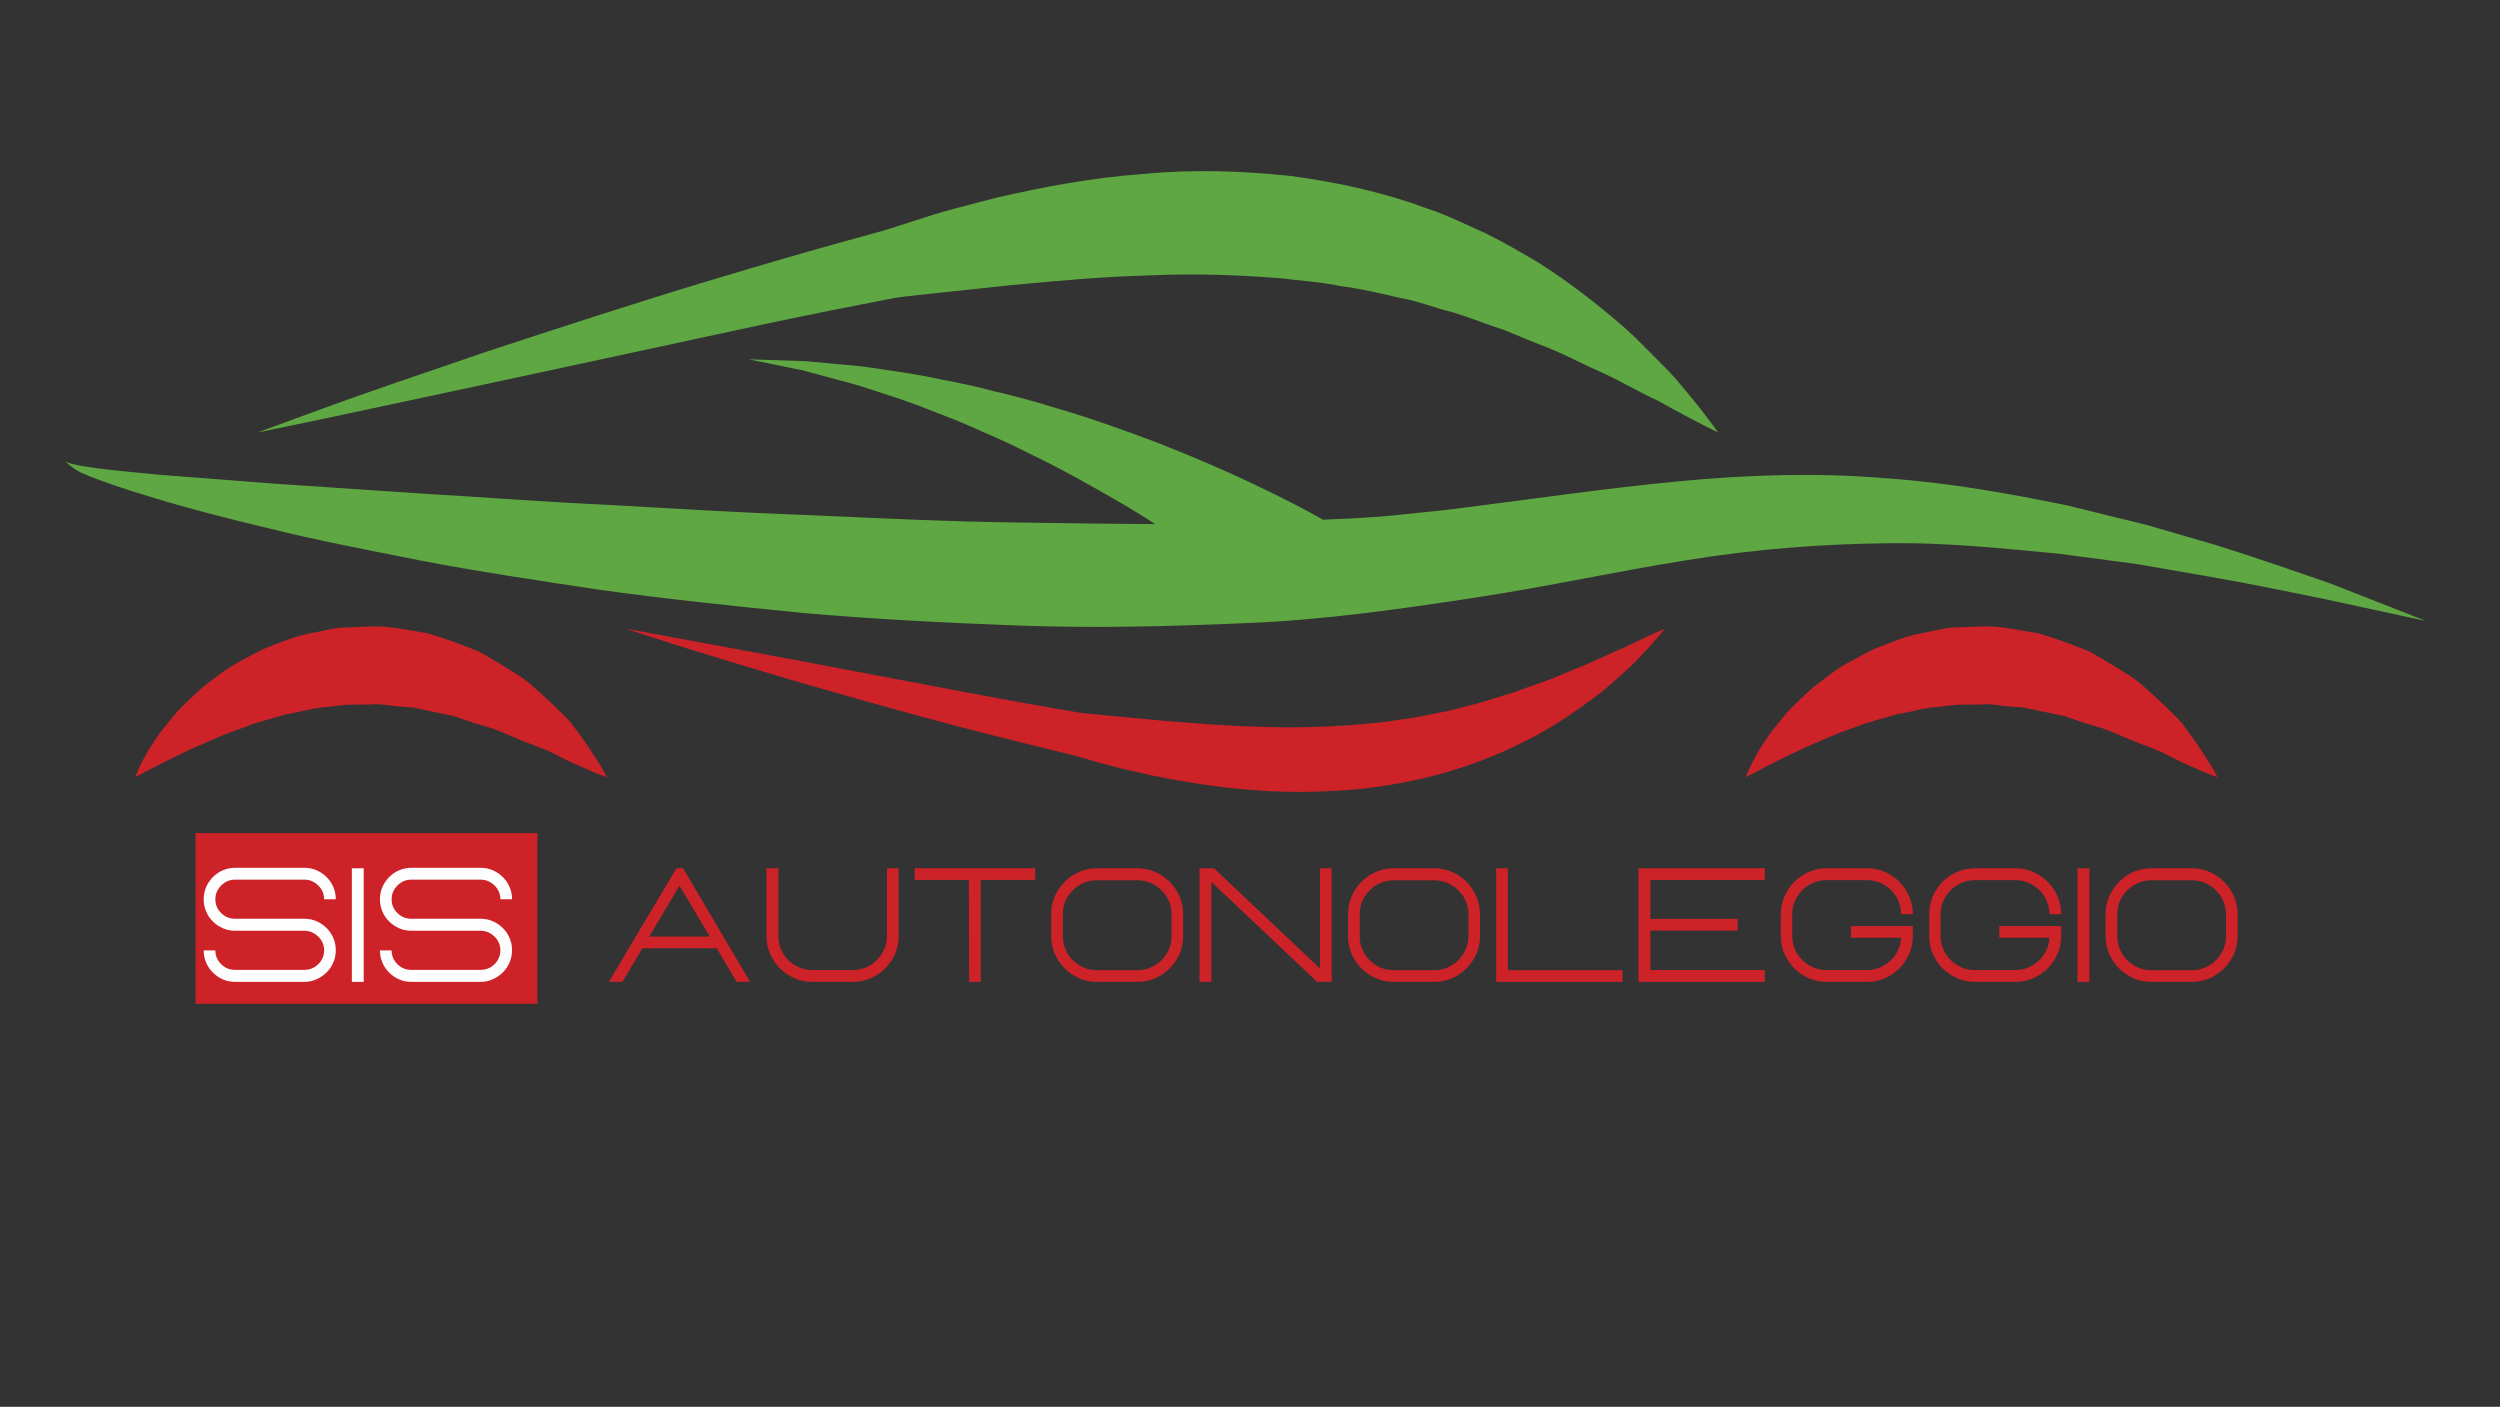 <?xml version="1.0" encoding="utf-8"?>
<!-- Generator: Adobe Illustrator 24.2.1, SVG Export Plug-In . SVG Version: 6.00 Build 0)  -->
<svg version="1.1" id="Layer_1" xmlns="http://www.w3.org/2000/svg" xmlns:xlink="http://www.w3.org/1999/xlink" x="0px" y="0px"
	 viewBox="0 0 154.04 86.68" style="enable-background:new 0 0 154.04 86.68;" xml:space="preserve">
<rect x="0" y="0" width="154.04" height="86.68" fill="#333333" stroke="none"/>
<style type="text/css">
	.st0{fill:#CD2228;}
	.st1{fill:#5EA742;}
	.st2{fill:#FDFDFD;}
</style>
<g>
	<g>
		<g>
			<path class="st0" d="M48.86,40.64c3.1,0.59,6.71,1.27,10.58,2c1.93,0.37,3.93,0.73,5.96,1.08c0.5,0.08,1.03,0.19,1.51,0.24
				l1.57,0.15c1.03,0.1,2.06,0.19,3.09,0.29c2.05,0.17,4.08,0.33,6.06,0.38c1.98,0.08,3.89,0.02,5.73-0.11
				c0.91-0.1,1.82-0.14,2.68-0.3c0.88-0.1,1.72-0.27,2.54-0.44c0.84-0.13,1.6-0.4,2.39-0.57c0.77-0.21,1.49-0.47,2.21-0.67
				c0.7-0.25,1.37-0.5,2.03-0.72c0.65-0.23,1.24-0.51,1.81-0.74c1.17-0.44,2.11-0.95,2.97-1.29c1.61-0.79,2.61-1.21,2.61-1.21
				s-0.62,0.78-1.85,2.06c-0.32,0.31-0.69,0.64-1.09,1c-0.4,0.36-0.84,0.76-1.35,1.13c-1.01,0.76-2.21,1.59-3.62,2.38
				c-0.72,0.37-1.48,0.76-2.29,1.11c-0.83,0.32-1.68,0.7-2.6,0.96c-1.83,0.6-3.85,1-5.95,1.24c-2.1,0.19-4.29,0.26-6.46,0.08
				c-2.18-0.14-4.34-0.49-6.46-0.92c-1.05-0.24-2.14-0.47-3.13-0.76l-1.51-0.43c-0.54-0.15-1.03-0.25-1.54-0.38
				c-2.02-0.49-4-0.99-5.9-1.49c-3.81-1-7.33-2.02-10.35-2.89c-3.01-0.9-5.51-1.65-7.25-2.21c-1.74-0.56-2.74-0.88-2.74-0.88
				s1.04,0.19,2.85,0.52C43.17,39.58,45.76,40.07,48.86,40.64z"/>
			<path class="st0" d="M35.67,45.2c-0.2-0.26-0.4-0.57-0.65-0.85c-0.27-0.26-0.55-0.54-0.84-0.83c-0.61-0.56-1.25-1.21-2.03-1.78
				c-0.81-0.52-1.69-1.06-2.63-1.59c-1-0.4-2.06-0.81-3.17-1.13c-1.14-0.17-2.31-0.47-3.5-0.42l-1.78,0.07
				c-0.59,0.04-1.16,0.21-1.73,0.31c-1.15,0.18-2.19,0.66-3.2,1.05c-0.95,0.51-1.9,0.96-2.66,1.56c-0.39,0.3-0.77,0.57-1.12,0.86
				c-0.33,0.31-0.65,0.61-0.95,0.9c-0.61,0.57-1.06,1.2-1.48,1.71c-0.4,0.54-0.72,1.03-0.95,1.46c-0.48,0.83-0.65,1.37-0.65,1.37
				s0.48-0.25,1.31-0.69c0.82-0.42,1.98-1,3.35-1.58c0.68-0.3,1.41-0.59,2.19-0.85c0.75-0.32,1.6-0.48,2.41-0.75
				c0.85-0.13,1.69-0.41,2.57-0.46c0.44-0.04,0.87-0.12,1.31-0.14l1.32-0.01c0.44-0.05,0.88,0.01,1.32,0.07
				c0.44,0.06,0.88,0.08,1.31,0.11c0.87,0.18,1.73,0.36,2.57,0.54c0.82,0.3,1.63,0.55,2.42,0.78c0.77,0.28,1.49,0.64,2.19,0.9
				c0.71,0.26,1.37,0.51,1.91,0.82c0.55,0.29,1.07,0.51,1.5,0.7c0.85,0.38,1.39,0.56,1.39,0.56s-0.24-0.48-0.76-1.28
				C36.39,46.22,36.07,45.73,35.67,45.2z"/>
			<path class="st0" d="M135.89,46.62c-0.26-0.4-0.58-0.89-0.98-1.42c-0.2-0.26-0.4-0.57-0.65-0.85c-0.27-0.26-0.55-0.54-0.84-0.83
				c-0.61-0.56-1.25-1.21-2.03-1.78c-0.81-0.52-1.69-1.06-2.63-1.59c-1-0.4-2.06-0.81-3.17-1.13c-1.14-0.17-2.31-0.47-3.5-0.42
				l-1.78,0.07c-0.59,0.04-1.16,0.21-1.73,0.31c-1.15,0.18-2.19,0.66-3.2,1.05c-0.95,0.51-1.9,0.96-2.66,1.56
				c-0.39,0.3-0.77,0.57-1.12,0.86c-0.33,0.31-0.65,0.61-0.95,0.9c-0.61,0.57-1.06,1.2-1.48,1.71c-0.4,0.54-0.72,1.03-0.95,1.46
				c-0.48,0.83-0.65,1.37-0.65,1.37s0.48-0.25,1.31-0.69c0.82-0.42,1.98-1,3.35-1.58c0.68-0.3,1.41-0.59,2.19-0.85
				c0.75-0.32,1.6-0.48,2.41-0.75c0.85-0.13,1.69-0.41,2.57-0.46c0.44-0.04,0.87-0.12,1.31-0.14l1.32-0.01
				c0.44-0.05,0.88,0.01,1.32,0.07c0.44,0.06,0.88,0.08,1.31,0.11c0.87,0.18,1.73,0.36,2.57,0.54c0.82,0.3,1.63,0.55,2.42,0.78
				c0.77,0.28,1.49,0.64,2.19,0.9c0.71,0.26,1.37,0.51,1.91,0.82c0.55,0.29,1.07,0.51,1.5,0.7c0.85,0.38,1.39,0.56,1.39,0.56
				S136.41,47.42,135.89,46.62z"/>
			<path class="st1" d="M143.53,35.93c-1.92-0.66-4.24-1.48-6.94-2.33c-1.36-0.4-2.81-0.82-4.34-1.26c-1.55-0.38-3.18-0.78-4.88-1.2
				c-3.44-0.7-7.2-1.4-11.28-1.68c-4.06-0.34-8.41-0.22-12.8,0.21c-4.39,0.42-8.85,1.08-13.23,1.63c-1.08,0.15-2.24,0.25-3.37,0.37
				l-0.85,0.09l-0.81,0.07l-1.67,0.11c-0.61,0.03-1.23,0.05-1.84,0.08c-0.15-0.08-0.29-0.16-0.46-0.26
				c-0.95-0.52-2.3-1.22-3.94-1.99c-1.64-0.79-3.58-1.61-5.67-2.44c-2.11-0.8-4.36-1.61-6.66-2.27c-1.14-0.35-2.29-0.67-3.44-0.93
				c-1.13-0.3-2.26-0.54-3.36-0.75c-1.09-0.24-2.15-0.41-3.16-0.55c-1.01-0.16-1.96-0.3-2.84-0.36c-0.88-0.08-1.69-0.15-2.4-0.22
				c-0.72-0.02-1.34-0.04-1.86-0.06c-1.02-0.03-1.61-0.05-1.61-0.05s0.57,0.12,1.58,0.32c0.5,0.1,1.11,0.23,1.8,0.37
				c0.69,0.18,1.46,0.39,2.3,0.62c0.84,0.21,1.74,0.5,2.69,0.82c0.95,0.3,1.94,0.64,2.94,1.05c1.01,0.38,2.05,0.79,3.08,1.27
				c1.04,0.44,2.08,0.93,3.11,1.45c2.07,1,4.06,2.14,5.91,3.22c0.57,0.35,1.12,0.69,1.65,1.03c-2.72-0.01-5.43-0.05-8.12-0.09
				c-4.49-0.05-8.9-0.27-13.19-0.46c-4.29-0.15-8.43-0.41-12.36-0.63c-3.94-0.18-7.65-0.47-11.09-0.67
				c-3.44-0.23-6.6-0.44-9.39-0.63c-2.8-0.22-5.24-0.4-7.24-0.56c-2-0.19-3.58-0.34-4.64-0.52c-0.51-0.09-0.96-0.18-1.13-0.31
				c-0.06-0.04,0.5,0.49,1.01,0.72c1.01,0.44,2.53,0.97,4.49,1.55c1.95,0.6,4.34,1.22,7.1,1.88c2.75,0.69,5.88,1.29,9.3,1.97
				c3.42,0.66,7.15,1.22,11.09,1.81c3.95,0.55,8.14,0.99,12.47,1.42c4.34,0.38,8.84,0.61,13.43,0.78c4.59,0.16,9.27,0.05,13.95-0.16
				c4.66-0.18,9.46-0.87,13.93-1.55c4.61-0.7,8.94-1.66,13.12-2.32c4.18-0.68,8.2-0.99,12.05-1.04c3.86-0.09,7.52,0.33,10.92,0.64
				c1.7,0.23,3.32,0.44,4.87,0.65c1.54,0.27,3.01,0.52,4.38,0.76c2.76,0.48,5.15,0.99,7.13,1.39c3.95,0.85,6.21,1.34,6.21,1.34
				S147.3,37.4,143.53,35.93z"/>
			<path class="st1" d="M30.4,23.57c4.35-0.94,9.42-2.03,14.86-3.2c2.71-0.59,5.52-1.17,8.37-1.72c0.7-0.12,1.44-0.31,2.12-0.38
				l2.21-0.24c1.44-0.15,2.89-0.31,4.34-0.46c2.87-0.27,5.73-0.53,8.5-0.6c2.78-0.13,5.47-0.03,8.05,0.17
				c1.28,0.16,2.56,0.23,3.77,0.49c1.24,0.16,2.42,0.44,3.57,0.71c1.18,0.2,2.25,0.65,3.35,0.91c1.08,0.33,2.09,0.75,3.11,1.07
				c0.98,0.4,1.92,0.8,2.84,1.15c0.91,0.37,1.73,0.81,2.54,1.18c1.64,0.7,2.96,1.52,4.16,2.06c2.26,1.27,3.67,1.93,3.67,1.93
				s-0.86-1.25-2.6-3.29c-0.45-0.5-0.97-1.02-1.54-1.59c-0.57-0.57-1.18-1.21-1.9-1.81c-1.42-1.22-3.1-2.55-5.09-3.81
				c-1.02-0.59-2.08-1.22-3.22-1.78c-1.17-0.51-2.35-1.12-3.65-1.54c-2.56-0.95-5.4-1.59-8.35-1.98c-2.95-0.31-6.03-0.42-9.08-0.12
				c-3.06,0.22-6.09,0.78-9.07,1.47c-1.48,0.39-3,0.75-4.39,1.21l-2.12,0.68c-0.76,0.24-1.44,0.4-2.16,0.61
				c-2.84,0.78-5.61,1.59-8.28,2.39c-5.35,1.6-10.29,3.23-14.53,4.62c-4.22,1.44-7.74,2.64-10.18,3.54
				c-2.44,0.9-3.84,1.41-3.84,1.41s1.46-0.3,4-0.83C22.41,25.27,26.04,24.5,30.4,23.57z"/>
			<rect x="12.05" y="51.33" class="st0" width="21.06" height="10.52"/>
			<g>
				<g>
					<path class="st2" d="M18.75,60.5h-4.26c-0.27,0-0.52-0.05-0.75-0.15s-0.44-0.24-0.62-0.42s-0.32-0.38-0.42-0.62
						s-0.15-0.48-0.15-0.75h0.72c0,0.33,0.12,0.62,0.36,0.85c0.24,0.24,0.52,0.35,0.86,0.35h4.26c0.33,0,0.62-0.12,0.86-0.35
						c0.24-0.24,0.36-0.52,0.36-0.85s-0.12-0.62-0.36-0.85s-0.52-0.36-0.86-0.36h-4.26c-0.27,0-0.52-0.05-0.75-0.15
						s-0.44-0.24-0.62-0.42s-0.32-0.38-0.42-0.62s-0.15-0.48-0.15-0.75c0-0.27,0.05-0.52,0.15-0.75c0.1-0.23,0.24-0.44,0.42-0.62
						c0.18-0.18,0.38-0.32,0.62-0.42s0.48-0.15,0.75-0.15h4.26c0.27,0,0.52,0.05,0.75,0.15s0.44,0.24,0.62,0.42
						c0.18,0.18,0.32,0.38,0.42,0.62c0.1,0.23,0.15,0.48,0.15,0.75h-0.72c0-0.33-0.12-0.62-0.36-0.85s-0.52-0.36-0.86-0.36h-4.26
						c-0.34,0-0.62,0.12-0.86,0.36s-0.36,0.52-0.36,0.85s0.12,0.62,0.36,0.85c0.24,0.24,0.52,0.35,0.86,0.35h4.26
						c0.27,0,0.52,0.05,0.75,0.15s0.44,0.24,0.62,0.42c0.18,0.18,0.32,0.38,0.42,0.62c0.1,0.23,0.15,0.48,0.15,0.75
						c0,0.26-0.05,0.51-0.15,0.75s-0.24,0.44-0.42,0.62s-0.38,0.31-0.62,0.42S19.01,60.5,18.75,60.5z"/>
					<path class="st2" d="M22.41,60.5h-0.73v-7h0.73V60.5z"/>
					<path class="st2" d="M29.61,60.5h-4.26c-0.27,0-0.52-0.05-0.75-0.15s-0.44-0.24-0.62-0.42s-0.32-0.38-0.42-0.62
						s-0.15-0.48-0.15-0.75h0.72c0,0.33,0.12,0.62,0.36,0.85c0.24,0.24,0.52,0.35,0.86,0.35h4.26c0.33,0,0.62-0.12,0.86-0.35
						c0.24-0.24,0.36-0.52,0.36-0.85s-0.12-0.62-0.36-0.85s-0.52-0.36-0.86-0.36h-4.26c-0.27,0-0.52-0.05-0.75-0.15
						s-0.44-0.24-0.62-0.42s-0.32-0.38-0.42-0.62s-0.15-0.48-0.15-0.75c0-0.27,0.05-0.52,0.15-0.75c0.1-0.23,0.24-0.44,0.42-0.62
						c0.18-0.18,0.38-0.32,0.62-0.42s0.48-0.15,0.75-0.15h4.26c0.27,0,0.52,0.05,0.75,0.15s0.44,0.24,0.62,0.42
						c0.18,0.18,0.32,0.38,0.42,0.62c0.1,0.23,0.15,0.48,0.15,0.75h-0.72c0-0.33-0.12-0.62-0.36-0.85s-0.52-0.36-0.86-0.36h-4.26
						c-0.34,0-0.62,0.12-0.86,0.36s-0.36,0.52-0.36,0.85s0.12,0.62,0.36,0.85c0.24,0.24,0.52,0.35,0.86,0.35h4.26
						c0.27,0,0.52,0.05,0.75,0.15s0.44,0.24,0.62,0.42c0.18,0.18,0.32,0.38,0.42,0.62c0.1,0.23,0.15,0.48,0.15,0.75
						c0,0.26-0.05,0.51-0.15,0.75s-0.24,0.44-0.42,0.62s-0.38,0.31-0.62,0.42S29.87,60.5,29.61,60.5z"/>
					<path class="st0" d="M46.22,60.5h-0.83l-1.23-2.07h-4.58l-1.23,2.07h-0.84l4.17-7h0.41L46.22,60.5z M43.73,57.71l-1.86-3.14
						l-1.87,3.14H43.73z"/>
					<path class="st0" d="M52.53,60.5h-2.47c-0.39,0-0.76-0.07-1.1-0.22s-0.64-0.35-0.9-0.61c-0.26-0.26-0.46-0.56-0.61-0.9
						s-0.22-0.71-0.22-1.09V53.5h0.73v4.18c0,0.29,0.05,0.56,0.16,0.81c0.11,0.26,0.26,0.48,0.45,0.67s0.42,0.34,0.67,0.45
						c0.26,0.11,0.53,0.16,0.81,0.16h2.48c0.29,0,0.56-0.05,0.82-0.16c0.25-0.11,0.48-0.26,0.67-0.45s0.35-0.42,0.46-0.67
						c0.11-0.25,0.17-0.53,0.17-0.81V53.5h0.72v4.18c0,0.39-0.07,0.75-0.22,1.09s-0.35,0.64-0.61,0.9c-0.26,0.26-0.56,0.46-0.9,0.61
						S52.91,60.5,52.53,60.5z"/>
					<path class="st0" d="M60.43,60.5h-0.72l-0.01-6.28h-3.34V53.5h7.42v0.72h-3.35L60.43,60.5z"/>
					<path class="st0" d="M70.07,60.5H67.6c-0.39,0-0.76-0.07-1.1-0.22c-0.34-0.15-0.64-0.35-0.9-0.61
						c-0.26-0.26-0.46-0.56-0.61-0.9c-0.15-0.34-0.22-0.71-0.22-1.09v-1.35c0-0.39,0.07-0.76,0.22-1.1c0.15-0.34,0.35-0.64,0.61-0.9
						c0.26-0.26,0.56-0.46,0.9-0.61c0.34-0.15,0.71-0.22,1.1-0.22h2.47c0.39,0,0.75,0.07,1.1,0.22c0.34,0.15,0.64,0.35,0.9,0.61
						c0.26,0.26,0.46,0.56,0.61,0.9c0.15,0.34,0.22,0.71,0.22,1.1v1.35c0,0.39-0.07,0.75-0.22,1.09c-0.15,0.34-0.35,0.64-0.61,0.9
						c-0.26,0.26-0.56,0.46-0.9,0.61C70.83,60.43,70.46,60.5,70.07,60.5z M70.07,59.78c0.29,0,0.56-0.05,0.82-0.16
						c0.25-0.11,0.48-0.26,0.67-0.45c0.19-0.19,0.35-0.42,0.46-0.67c0.11-0.25,0.17-0.53,0.17-0.81v-1.35
						c0-0.29-0.06-0.56-0.17-0.82s-0.26-0.48-0.46-0.67c-0.19-0.19-0.42-0.34-0.67-0.45c-0.25-0.11-0.53-0.16-0.82-0.16H67.6
						c-0.29,0-0.56,0.05-0.82,0.16c-0.26,0.11-0.48,0.26-0.67,0.45c-0.19,0.19-0.35,0.42-0.46,0.67c-0.11,0.25-0.16,0.53-0.16,0.82
						v1.35c0,0.29,0.05,0.56,0.16,0.81c0.11,0.26,0.26,0.48,0.46,0.67c0.19,0.19,0.42,0.34,0.67,0.45c0.25,0.11,0.53,0.16,0.82,0.16
						H70.07z"/>
					<path class="st0" d="M82.05,60.5h-0.89l-6.52-6.16v6.16h-0.73v-7h0.89l6.53,6.17V53.5h0.72V60.5z"/>
					<path class="st0" d="M88.36,60.5h-2.47c-0.39,0-0.76-0.07-1.1-0.22c-0.34-0.15-0.64-0.35-0.9-0.61
						c-0.26-0.26-0.46-0.56-0.61-0.9c-0.15-0.34-0.22-0.71-0.22-1.09v-1.35c0-0.39,0.07-0.76,0.22-1.1c0.15-0.34,0.35-0.64,0.61-0.9
						c0.26-0.26,0.56-0.46,0.9-0.61c0.34-0.15,0.71-0.22,1.1-0.22h2.47c0.39,0,0.75,0.07,1.1,0.22c0.34,0.15,0.64,0.35,0.9,0.61
						c0.26,0.26,0.46,0.56,0.61,0.9c0.15,0.34,0.22,0.71,0.22,1.1v1.35c0,0.39-0.07,0.75-0.22,1.09c-0.15,0.34-0.35,0.64-0.61,0.9
						c-0.26,0.26-0.56,0.46-0.9,0.61C89.11,60.43,88.74,60.5,88.36,60.5z M88.36,59.78c0.29,0,0.56-0.05,0.82-0.16
						c0.25-0.11,0.48-0.26,0.67-0.45c0.19-0.19,0.35-0.42,0.46-0.67c0.11-0.25,0.17-0.53,0.17-0.81v-1.35
						c0-0.29-0.06-0.56-0.17-0.82s-0.26-0.48-0.46-0.67c-0.19-0.19-0.42-0.34-0.67-0.45c-0.25-0.11-0.53-0.16-0.82-0.16h-2.47
						c-0.29,0-0.56,0.05-0.82,0.16c-0.26,0.11-0.48,0.26-0.67,0.45c-0.19,0.19-0.35,0.42-0.46,0.67c-0.11,0.25-0.16,0.53-0.16,0.82
						v1.35c0,0.29,0.05,0.56,0.16,0.81c0.11,0.26,0.26,0.48,0.46,0.67c0.19,0.19,0.42,0.34,0.67,0.45c0.25,0.11,0.53,0.16,0.82,0.16
						H88.36z"/>
					<path class="st0" d="M99.97,60.5h-7.78v-7h0.72v6.28h7.06V60.5z"/>
					<path class="st0" d="M108.74,60.5h-7.78v-7h7.78v0.72h-7.05v2.4h5.38v0.72h-5.38v2.43h7.05V60.5z"/>
					<path class="st0" d="M115.03,60.5h-2.47c-0.39,0-0.75-0.07-1.1-0.22c-0.34-0.15-0.64-0.35-0.9-0.61
						c-0.26-0.26-0.46-0.56-0.61-0.9c-0.15-0.34-0.22-0.71-0.22-1.09v-1.35c0-0.39,0.07-0.76,0.22-1.1c0.15-0.34,0.35-0.64,0.61-0.9
						c0.26-0.26,0.56-0.46,0.9-0.61c0.34-0.15,0.71-0.22,1.1-0.22h2.47c0.39,0,0.76,0.07,1.1,0.22c0.34,0.15,0.64,0.35,0.9,0.61
						c0.26,0.26,0.46,0.56,0.61,0.9c0.15,0.34,0.22,0.71,0.22,1.1h-0.72c0-0.29-0.06-0.56-0.17-0.82s-0.26-0.48-0.46-0.67
						c-0.19-0.19-0.42-0.34-0.67-0.45c-0.26-0.11-0.53-0.16-0.82-0.16h-2.47c-0.29,0-0.56,0.05-0.82,0.16
						c-0.25,0.11-0.48,0.26-0.67,0.45c-0.19,0.19-0.35,0.42-0.46,0.67s-0.17,0.53-0.17,0.82v1.35c0,0.29,0.06,0.56,0.17,0.81
						c0.11,0.26,0.26,0.48,0.46,0.67c0.19,0.19,0.42,0.34,0.67,0.45c0.25,0.11,0.53,0.16,0.82,0.16h2.47c0.29,0,0.56-0.05,0.82-0.16
						c0.25-0.11,0.48-0.26,0.68-0.45c0.37-0.37,0.58-0.83,0.62-1.38h-3.09v-0.72h3.81v0.62c0,0.39-0.07,0.75-0.22,1.09
						c-0.15,0.34-0.35,0.64-0.61,0.9c-0.26,0.26-0.56,0.46-0.9,0.61C115.79,60.43,115.42,60.5,115.03,60.5z"/>
					<path class="st0" d="M124.17,60.5h-2.47c-0.39,0-0.75-0.07-1.1-0.22c-0.34-0.15-0.64-0.35-0.9-0.61
						c-0.26-0.26-0.46-0.56-0.61-0.9c-0.15-0.34-0.22-0.71-0.22-1.09v-1.35c0-0.39,0.07-0.76,0.22-1.1c0.15-0.34,0.35-0.64,0.61-0.9
						c0.26-0.26,0.56-0.46,0.9-0.61c0.34-0.15,0.71-0.22,1.1-0.22h2.47c0.39,0,0.76,0.07,1.1,0.22c0.34,0.15,0.64,0.35,0.9,0.61
						c0.26,0.26,0.46,0.56,0.61,0.9c0.15,0.34,0.22,0.71,0.22,1.1h-0.72c0-0.29-0.06-0.56-0.17-0.82s-0.26-0.48-0.46-0.67
						c-0.19-0.19-0.42-0.34-0.67-0.45c-0.26-0.11-0.53-0.16-0.82-0.16h-2.47c-0.29,0-0.56,0.05-0.82,0.16
						c-0.25,0.11-0.48,0.26-0.67,0.45c-0.19,0.19-0.35,0.42-0.46,0.67s-0.17,0.53-0.17,0.82v1.35c0,0.29,0.06,0.56,0.17,0.81
						c0.11,0.26,0.26,0.48,0.46,0.67c0.19,0.19,0.42,0.34,0.67,0.45c0.25,0.11,0.53,0.16,0.82,0.16h2.47c0.29,0,0.56-0.05,0.82-0.16
						c0.25-0.11,0.48-0.26,0.68-0.45c0.37-0.37,0.58-0.83,0.62-1.38h-3.09v-0.72h3.81v0.62c0,0.39-0.07,0.75-0.22,1.09
						c-0.15,0.34-0.35,0.64-0.61,0.9c-0.26,0.26-0.56,0.46-0.9,0.61C124.93,60.43,124.56,60.5,124.17,60.5z"/>
					<path class="st0" d="M128.74,60.5h-0.73v-7h0.73V60.5z"/>
					<path class="st0" d="M135.04,60.5h-2.47c-0.39,0-0.76-0.07-1.1-0.22c-0.34-0.15-0.64-0.35-0.9-0.61
						c-0.26-0.26-0.46-0.56-0.61-0.9c-0.15-0.34-0.22-0.71-0.22-1.09v-1.35c0-0.39,0.07-0.76,0.22-1.1c0.15-0.34,0.35-0.64,0.61-0.9
						c0.26-0.26,0.56-0.46,0.9-0.61c0.34-0.15,0.71-0.22,1.1-0.22h2.47c0.39,0,0.75,0.07,1.1,0.22c0.34,0.15,0.64,0.35,0.9,0.61
						c0.26,0.26,0.46,0.56,0.61,0.9c0.15,0.34,0.22,0.71,0.22,1.1v1.35c0,0.39-0.07,0.75-0.22,1.09c-0.15,0.34-0.35,0.64-0.61,0.9
						c-0.26,0.26-0.56,0.46-0.9,0.61C135.79,60.43,135.42,60.5,135.04,60.5z M135.04,59.78c0.29,0,0.56-0.05,0.82-0.16
						c0.25-0.11,0.48-0.26,0.67-0.45c0.19-0.19,0.35-0.42,0.46-0.67c0.11-0.25,0.17-0.53,0.17-0.81v-1.35
						c0-0.29-0.06-0.56-0.17-0.82s-0.26-0.48-0.46-0.67c-0.19-0.19-0.42-0.34-0.67-0.45c-0.25-0.11-0.53-0.16-0.82-0.16h-2.47
						c-0.29,0-0.56,0.05-0.82,0.16c-0.26,0.11-0.48,0.26-0.67,0.45c-0.19,0.19-0.35,0.42-0.46,0.67c-0.11,0.25-0.16,0.53-0.16,0.82
						v1.35c0,0.29,0.05,0.56,0.16,0.81c0.11,0.26,0.26,0.48,0.46,0.67c0.19,0.19,0.42,0.34,0.67,0.45c0.25,0.11,0.53,0.16,0.82,0.16
						H135.04z"/>
				</g>
			</g>
		</g>
	</g>
</g>
</svg>
